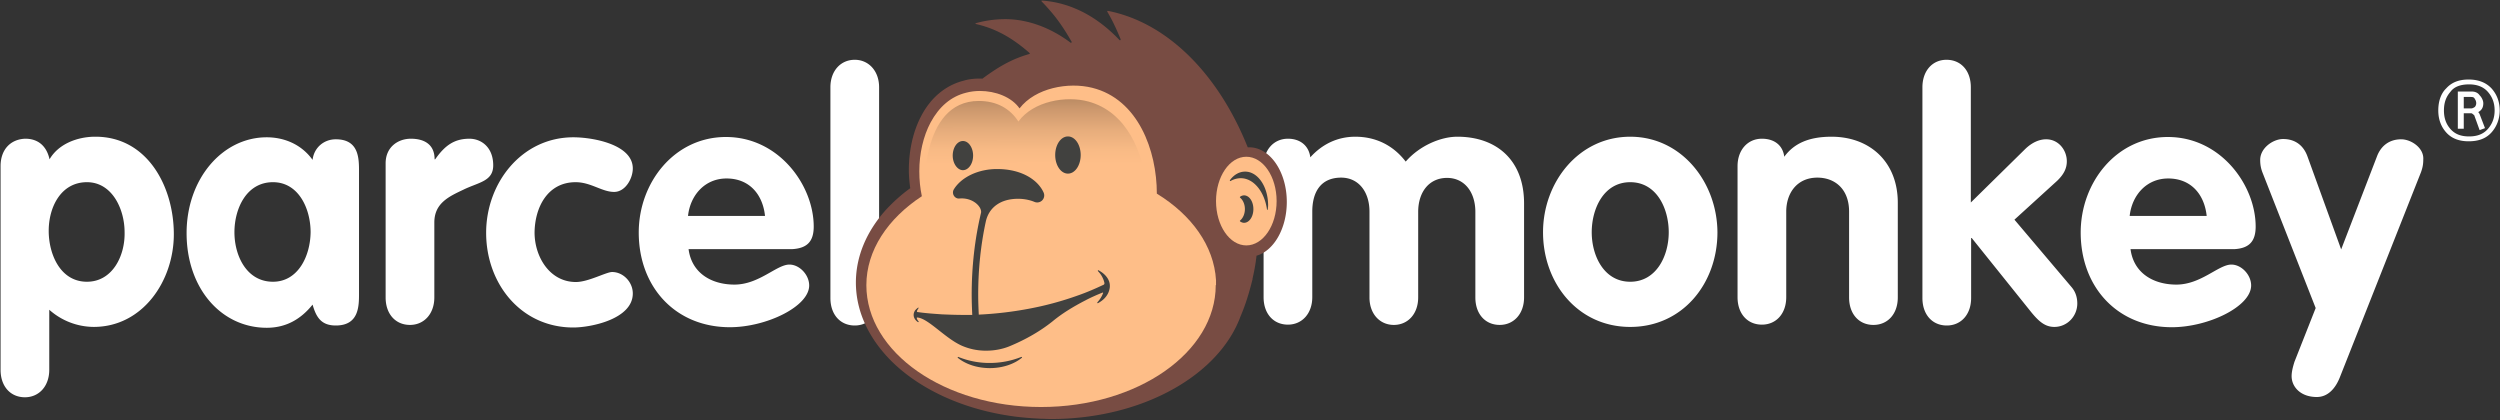 <?xml version="1.0" encoding="utf-8"?><svg xmlns="http://www.w3.org/2000/svg" width="220" height="37" viewBox="0 0 220 37"><rect x="0" y="0" width="220" height="37" fill="#333333" stroke="none"/><defs><linearGradient id="a" x1="49.13%" x2="49.805%" y1="-22.033%" y2="69.429%"><stop offset="0%" stop-color="#8F6A4C"/><stop offset="13.24%" stop-color="#A57B58"/><stop offset="39.17%" stop-color="#CC986D"/><stop offset="63.13%" stop-color="#E7AD7C"/><stop offset="84.17%" stop-color="#F8BA85"/><stop offset="100%" stop-color="#FEBE88"/></linearGradient></defs><g fill="none"><path d="M215.266 11.654c-.473-.529-.697-1.183-.697-1.938 0-.73.199-1.46.697-1.938.474-.529 1.121-.78 1.968-.78.848 0 1.52.251 2.019.78.473.528.722 1.183.722 1.938 0 .73-.25 1.41-.722 1.938-.474.528-1.122.78-2.019.78-.872 0-1.52-.277-1.968-.78zm.374-3.574c-.399.453-.573.981-.573 1.636 0 .654.174 1.183.573 1.636.399.453.922.654 1.644.654.698 0 1.246-.201 1.645-.654.398-.453.598-.982.598-1.636 0-.655-.2-1.183-.598-1.636-.399-.453-.972-.655-1.645-.655-.747 0-1.32.202-1.644.655zm1.819 1.887h-.648v1.36h-.523V8.054h1.22c.25 0 .524.076.698.328.175.176.324.453.324.704 0 .353-.125.604-.448.78.05.051.074.076.124.177l.474 1.233-.474.176-.473-1.308c-.15-.126-.2-.177-.274-.177zm0-1.434h-.648v1.006h.648c.124 0 .199-.05.324-.125a.5.5 0 0 0 .124-.353.605.605 0 0 0-.124-.352c-.05-.151-.2-.176-.324-.176zM8.396 12.03c-1.62 0-3.263.655-4.036 1.989-.249-1.133-.972-1.813-2.143-1.813-1.295.05-2.167.957-2.167 2.417v17.92c0 1.46.872 2.417 2.143 2.417 1.245 0 2.142-.981 2.142-2.416v-5.286a5.933 5.933 0 0 0 3.912 1.51c4.31 0 7.05-4.052 7.05-8.155 0-4.178-2.316-8.583-6.9-8.583zM7.65 24.793c-2.342 0-3.364-2.417-3.364-4.48 0-2.115 1.097-4.28 3.364-4.28 2.217 0 3.314 2.366 3.314 4.405.05 2.039-1.047 4.355-3.314 4.355zm21.9-12.535c-1.046 0-1.918.73-2.043 1.812-.971-1.36-2.491-1.988-4.036-1.988-3.912 0-7.051 3.674-7.051 8.432 0 4.883 3.065 8.33 7.051 8.33 1.644 0 2.965-.704 4.036-2.038.324 1.133.773 1.838 2.043 1.838 2.043 0 2.043-1.712 2.043-2.82V15.102c0-1.158 0-2.844-2.043-2.844zm-5.53 12.535c-2.318 0-3.39-2.291-3.39-4.355 0-2.064 1.047-4.405 3.39-4.405 2.266 0 3.313 2.341 3.313 4.405-.025 2.09-1.096 4.355-3.314 4.355zm19.383-10.245c0-1.585-1.046-2.34-2.093-2.34-1.345 0-2.167.604-3.015 1.812h-.05c0-1.36-.971-1.813-2.092-1.813-1.097 0-2.218.705-2.218 2.165v11.805c0 1.46.872 2.416 2.143 2.416 1.246 0 2.143-.981 2.143-2.416v-6.595c0-1.711 1.295-2.29 2.566-2.894 1.345-.655 2.616-.73 2.616-2.14zm7.25 1.485c1.346 0 2.317.856 3.389.856.996 0 1.644-1.183 1.644-2.064 0-2.114-3.513-2.743-5.232-2.743-4.535 0-7.674 4.002-7.674 8.406 0 4.48 3.065 8.332 7.674 8.332 1.52 0 5.232-.73 5.232-2.996 0-1.006-.847-1.887-1.819-1.887-.523 0-2.093.88-3.189.88-2.317 0-3.637-2.24-3.637-4.354.025-2.215 1.146-4.43 3.612-4.43zm20.954 3.902c0-3.625-3.065-7.879-7.724-7.879-4.534 0-7.674 4.002-7.674 8.407 0 4.808 3.24 8.332 8.023 8.332 3.19 0 6.976-1.813 6.976-3.675 0-.932-.847-1.838-1.744-1.838-1.121 0-2.666 1.762-4.833 1.762-2.018 0-3.763-1.007-4.037-3.12h9.12c1.32-.076 1.893-.68 1.893-1.99zm-11.062-.932c.199-1.837 1.495-3.297 3.388-3.297 2.018 0 3.19 1.41 3.388 3.297h-6.776zM75.219 5.261c-1.246 0-2.143.981-2.143 2.416v18.55c0 1.46.872 2.417 2.143 2.417 1.245 0 2.142-.982 2.142-2.417V7.677c0-1.435-.922-2.416-2.142-2.416zm53.019 6.77c-1.445 0-3.314.78-4.535 2.19-1.12-1.46-2.666-2.19-4.435-2.19-1.57 0-2.915.655-3.961 1.813-.125-1.007-.872-1.637-1.968-1.637-1.246 0-2.143.982-2.143 2.417v11.528c0 1.46.872 2.416 2.143 2.416 1.245 0 2.142-.982 2.142-2.416v-7.526c0-1.762.773-2.995 2.542-2.995 1.52 0 2.491 1.233 2.491 2.995v7.55c0 1.46.922 2.417 2.143 2.417 1.246 0 2.143-.981 2.143-2.416V18.65c0-1.762.971-2.995 2.54-2.995 1.52 0 2.492 1.233 2.492 2.995v7.526c0 1.46.872 2.416 2.143 2.416 1.246 0 2.143-.981 2.143-2.416v-8.281c0-3.776-2.392-5.865-5.88-5.865zm15.223 0c-4.535 0-7.674 4.002-7.674 8.407 0 4.48 3.065 8.331 7.674 8.331 4.61 0 7.674-3.825 7.674-8.33-.025-4.406-3.164-8.408-7.674-8.408zm0 12.762c-2.317 0-3.389-2.291-3.389-4.355 0-2.064 1.047-4.405 3.389-4.405 2.342 0 3.388 2.341 3.388 4.405 0 2.09-1.096 4.355-3.388 4.355zm17.715-12.762c-2.019 0-3.314.604-4.161 1.762-.125-1.007-.872-1.586-1.969-1.586-1.245 0-2.142.982-2.142 2.417v11.528c0 1.46.872 2.416 2.142 2.416 1.271 0 2.143-.982 2.143-2.416v-7.526c0-1.661.972-2.995 2.74-2.995 1.52 0 2.791.981 2.791 2.995v7.55c0 1.46.872 2.417 2.143 2.417 1.27 0 2.143-.981 2.143-2.416v-8.281c.025-3.65-2.467-5.865-5.83-5.865zm16.095 7.3 3.762-3.424c.598-.578.847-1.107.847-1.711 0-.982-.723-1.938-1.819-1.938-.573 0-1.246.252-1.918.931l-4.71 4.631V7.677c0-1.46-.871-2.416-2.142-2.416-1.246 0-2.118.981-2.118 2.416v18.55c0 1.46.872 2.417 2.143 2.417 1.27 0 2.143-.982 2.143-2.417v-5.286h.05l5.232 6.52c.697.855 1.245 1.308 2.043 1.308 1.12 0 2.018-.93 2.018-2.064 0-.478-.125-1.006-.523-1.46l-5.008-5.914zm21.227.604c0-3.625-3.064-7.879-7.723-7.879-4.535 0-7.674 4.002-7.674 8.407 0 4.808 3.239 8.332 8.022 8.332 3.19 0 6.977-1.813 6.977-3.675 0-.932-.847-1.838-1.744-1.838-1.122 0-2.666 1.762-4.834 1.762-2.018 0-3.762-1.007-4.036-3.12h9.144c1.295-.076 1.868-.68 1.868-1.99zm-11.087-.932c.2-1.837 1.495-3.297 3.389-3.297 2.018 0 3.189 1.41 3.388 3.297h-6.777zm23.894-6.745c-1.047 0-1.794.579-2.143 1.535l-3.14 8.155-2.964-8.18c-.35-.982-1.097-1.535-2.143-1.535-.872 0-2.018.78-2.018 1.837 0 .453.075.78.2 1.108l4.683 11.93-1.868 4.732c-.125.403-.25.856-.25 1.259 0 .93.773 1.837 2.218 1.837.997 0 1.644-.78 2.018-1.712l7.15-18.072c.125-.352.2-.654.2-1.107.075-1.032-1.071-1.787-1.943-1.787z" fill="#FFF"/><g transform="translate(75.243)"><path fill="#784C43" d="M34.682 12.963h-.125C31.991 6.544 27.507 1.988 22.25.956c-.025 0-.075.026-.05.076.449.755.823 1.56 1.171 2.416.025.076-.05.126-.1.076-1.17-1.234-2.49-2.19-3.886-2.769a9.14 9.14 0 0 0-2.94-.705c-.05 0-.05.05-.025.076.299.302.573.604.847.931.673.78 1.246 1.661 1.794 2.618.025.05-.05.126-.1.075-1.245-.931-2.616-1.585-4.06-1.887a8.043 8.043 0 0 0-1.745-.177 9.49 9.49 0 0 0-2.516.353c-.05 0-.05.075 0 .075a9.463 9.463 0 0 1 2.267.83c.872.454 1.67 1.033 2.442 1.712.05.026.025.101-.025.101-1.221.353-2.392.881-4.111 2.165-.573-.025-1.146.025-1.645.176-1.594.403-2.89 1.485-3.737 3.096-.722 1.36-1.096 3.045-1.096 4.757 0 .554.05 1.082.124 1.61a14.247 14.247 0 0 0-2.217 1.99c-1.621 1.836-2.567 4-2.567 6.316 0 2.567 1.17 4.959 3.139 6.922 2.417 2.391 6.054 4.128 10.265 4.782.922.151 1.894.227 2.865.277.3 0 .598.025.897.025 8.048 0 14.8-3.85 16.693-9.061.424-.982.748-2.039 1.022-3.146.025-.05.025-.101.025-.151.15-.655.274-1.31.349-2.014 1.52-.428 2.665-2.391 2.665-4.732 0-2.643-1.47-4.807-3.313-4.807z"/><path fill="#FEBE88" d="M31.767 25.07v-.403c-.175-3.046-2.168-5.764-5.208-7.627 0-3.8-1.644-8.306-5.68-9.313-2.093-.528-5.008 0-6.403 1.812-.698-1.006-2.118-1.535-3.488-1.535-.4 0-.823.05-1.196.151-1.346.327-2.392 1.233-3.14 2.618-.647 1.208-.996 2.743-.996 4.304 0 .755.074 1.485.224 2.19C2.89 19.23.997 22.024.997 25.095c0 5.915 6.876 10.722 15.372 10.722 8.496 0 15.373-4.807 15.373-10.722.025 0 .025-.026.025-.026z"/><path fill="url(#a)" d="M25.712 16.814c-.324-3.449-1.818-6.973-5.182-7.879-1.943-.528-4.834-.05-6.154 1.762-.723-1.132-1.894-1.812-3.488-1.812-5.207 0-4.784 8.23-4.784 8.23s2.79-2.869 10.14-2.869c3.688.025 6.902.932 9.468 2.568z"/><ellipse cx="34.433" cy="17.695" fill="#FEBE88" rx="2.666" ry="3.901"/><path fill="#41413F" d="M34.233 17.191a.591.591 0 0 0-.349.126c-.024.025-.024.05 0 .076.25.2.424.578.424 1.006 0 .428-.174.806-.424 1.007-.024.025-.024.05 0 .076.1.075.225.125.35.125.448 0 .821-.528.821-1.208 0-.68-.373-1.208-.822-1.208zm.1-2.089c-.523 0-.997.277-1.345.755-.025.025.024.1.05.076a1.85 1.85 0 0 1 .896-.252c1.146 0 2.093 1.183 2.317 2.743 0 .05.075.05.075 0 0-.125.025-.226.025-.352 0-1.636-.897-2.97-2.018-2.97zm-12.906 8.684c-.05-.025-.075.025-.05.075.3.302.498.68.573 1.057 0 .05-.025.101-.05.126-.747.353-1.495.68-2.292.957a27.861 27.861 0 0 1-4.26 1.158 31.794 31.794 0 0 1-4.46.528c-.025-.579-.05-1.158-.05-1.737 0-2.24.224-4.404.673-6.468.274-1.209 1.27-1.989 2.84-1.989.523 0 1.022.1 1.445.277a.619.619 0 0 0 .797-.83c-.473-1.058-1.843-2.04-4.01-2.064-1.745-.026-3.24.73-3.888 1.787-.224.377.075.855.499.805 1.196-.1 1.993.755 1.893 1.259-.548 2.29-.822 4.732-.822 7.223 0 .58.025 1.183.05 1.762h-.847c-.598 0-1.221-.025-1.82-.05-.722-.05-1.444-.1-2.142-.201-.05 0-.075-.05-.05-.101.025-.076.075-.151.125-.227.025-.05-.025-.1-.05-.05-.124.1-.249.201-.299.327a.676.676 0 0 0-.075.302c0 .252.15.478.374.63.05.025.1-.026.05-.076a.602.602 0 0 1-.15-.277c0-.025.025-.05.05-.05.972.075 2.442 1.837 3.937 2.492a5.27 5.27 0 0 0 2.143.428c.747 0 1.47-.152 2.068-.403 1.395-.58 2.665-1.31 3.737-2.165.847-.705 1.844-1.309 2.915-1.862.473-.252.996-.479 1.495-.68.025-.025.075.025.05.05-.1.277-.274.554-.499.806-.025.025 0 .1.05.075.523-.277.872-.68.997-1.158.025-.1.05-.2.05-.327.024-.554-.374-1.082-.997-1.41zm-2.69-8.508c.622 0 1.12-.73 1.12-1.636 0-.906-.498-1.636-1.12-1.636-.624 0-1.122.73-1.122 1.636 0 .906.498 1.636 1.121 1.636zm-9.244-.302c.498 0 .897-.579.897-1.283 0-.705-.4-1.284-.897-1.284-.499 0-.897.579-.897 1.284 0 .704.423 1.283.897 1.283zm5.132 16.436a7.522 7.522 0 0 1-2.765.529 7.325 7.325 0 0 1-2.766-.529c-.05-.025-.075.05-.05.076.673.553 1.694.906 2.816.906 1.12 0 2.142-.353 2.815-.906.05-.025 0-.1-.05-.076z"/></g></g></svg>